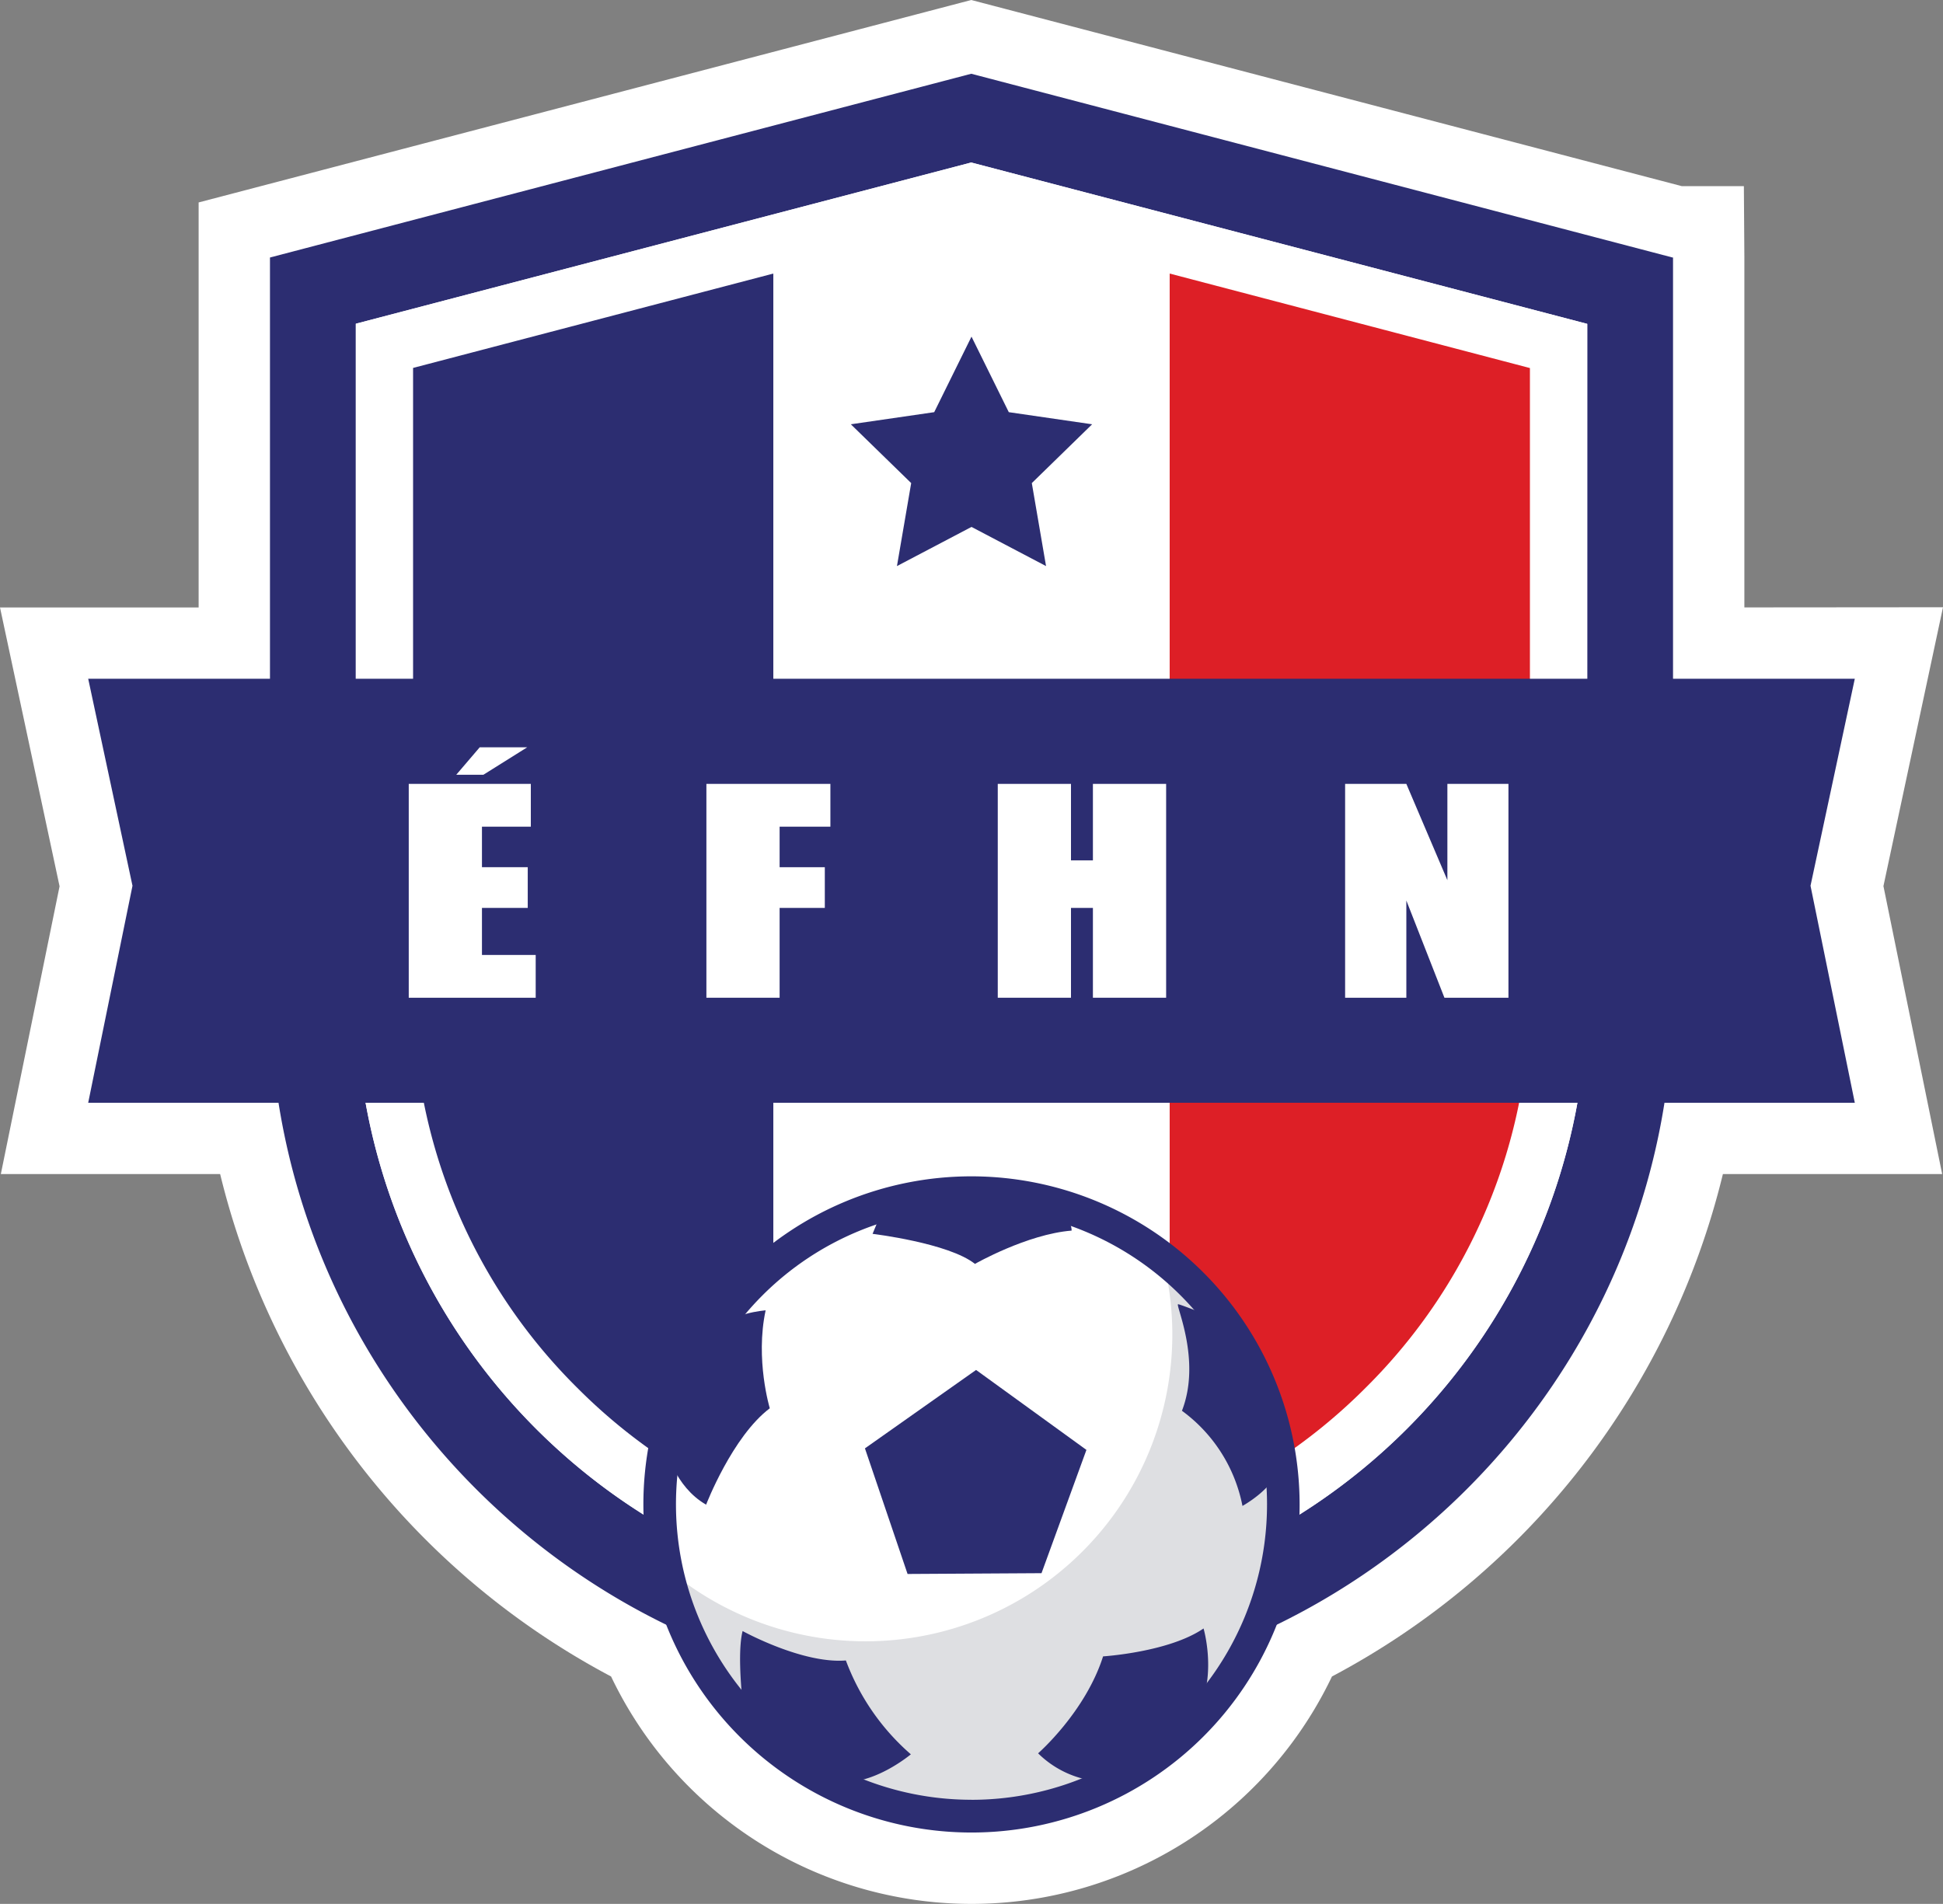 <svg id="Layer_1" data-name="Layer 1" xmlns="http://www.w3.org/2000/svg" viewBox="0 0 466.8 457.44"><rect x="0" y="0" width="466.8" height="457.44" fill="#808080" stroke="none"/><defs><style>.cls-1{fill:#fff;}.cls-2{fill:#2c2d71;}.cls-3{fill:#dd1f26;}.cls-4{fill:#dedfe2;}</style></defs><title>logo</title><path id="_Path_" data-name="&lt;Path&gt;" class="cls-1" d="M785.68,517.22V433.15L785.56,416H770.63L599.94,371.28,414.32,419.92v97.31H366.6l14.31,67L366.8,653.37h52.69a186.45,186.45,0,0,0,93.92,120.71,95.94,95.94,0,0,0,173.19,0,186.44,186.44,0,0,0,93.92-120.71H833.2l-14.11-69.19,14.31-67Z" transform="translate(-366.6 -371.28)"/><polygon id="_Path_2" data-name="&lt;Path&gt;" class="cls-2" points="234.66 278.27 232.13 281.79 234.66 285.32 234.66 278.27"/><polygon id="_Path_3" data-name="&lt;Path&gt;" class="cls-2" points="232.13 285.32 234.66 281.79 232.13 278.27 232.13 285.32"/><path id="_Compound_Path_" data-name="&lt;Compound Path&gt;" class="cls-2" d="M768.42,433.15,599.94,389,431.46,433.15V610c0,92.7,75.84,168.54,168.54,168.54h0c92.7,0,168.54-75.84,168.54-168.54V433.15ZM747.91,610a147.91,147.91,0,0,1-295.83,0V449.06l147.86-38.74,148,38.77Z" transform="translate(-366.6 -371.28)"/><path id="_Compound_Path_2" data-name="&lt;Compound Path&gt;" class="cls-1" d="M452.09,449.06V610a147.91,147.91,0,0,0,295.83,0V449.1l-148-38.77ZM734.16,610a134.16,134.16,0,0,1-268.33,0V459.68l134.11-35.14,134.22,35.17Z" transform="translate(-366.6 -371.28)"/><g id="_Group_" data-name="&lt;Group&gt;"><path id="_Path_4" data-name="&lt;Path&gt;" class="cls-3" d="M647.59,437V735.37a134.58,134.58,0,0,0,47.13-30.69A133.19,133.19,0,0,0,734.16,610V459.71Z" transform="translate(-366.6 -371.28)"/><path id="_Path_5" data-name="&lt;Path&gt;" class="cls-2" d="M465.84,459.68V610a133.19,133.19,0,0,0,39.44,94.72,134.59,134.59,0,0,0,47.13,30.69V437Z" transform="translate(-366.6 -371.28)"/><path id="_Path_6" data-name="&lt;Path&gt;" class="cls-1" d="M599.94,424.54,552.41,437V735.37a133.79,133.79,0,0,0,95.19,0V437Z" transform="translate(-366.6 -371.28)"/></g><polygon id="_Path_7" data-name="&lt;Path&gt;" class="cls-2" points="233.4 80.88 242.36 99.03 262.38 101.94 247.89 116.07 251.31 136.01 233.4 126.6 215.49 136.01 218.91 116.07 204.41 101.94 224.44 99.03 233.4 80.88"/><g id="_Group_2" data-name="&lt;Group&gt;"><path id="_Compound_Path_3" data-name="&lt;Compound Path&gt;" class="cls-1" d="M600,806.3a73.56,73.56,0,1,1,73.56-73.56A73.64,73.64,0,0,1,600,806.3Z" transform="translate(-366.6 -371.28)"/><path id="_Path_8" data-name="&lt;Path&gt;" class="cls-4" d="M646.39,675.48a73.7,73.7,0,0,1-118.24,73.71,73.7,73.7,0,1,0,118.24-73.71Z" transform="translate(-366.6 -371.28)"/><path id="_Compound_Path_4" data-name="&lt;Compound Path&gt;" class="cls-2" d="M600,653.91a78.83,78.83,0,1,0,78.83,78.83A78.92,78.92,0,0,0,600,653.91Zm0,149.79a71,71,0,1,1,71-71A71,71,0,0,1,600,803.71Z" transform="translate(-366.6 -371.28)"/><polygon id="_Path_9" data-name="&lt;Path&gt;" class="cls-2" points="207.8 347.99 218.04 378.17 250.22 377.98 261.01 348.36 234.5 329.15 207.8 347.99"/><path id="_Path_10" data-name="&lt;Path&gt;" class="cls-2" d="M545.18,781.71s-1.63-12.82-.17-18.55c0,0,14.33,7.92,24.81,7.07a55.47,55.47,0,0,0,15.61,22.55s-9.51,8-18,6.46S545.18,781.71,545.18,781.71Z" transform="translate(-366.6 -371.28)"/><path id="_Path_11" data-name="&lt;Path&gt;" class="cls-2" d="M526.61,719.27s2,9.14,9.63,13.53c0,0,6.28-16.34,15.3-23.16,0,0-3.54-11.7-1-23.53,0,0-8.78.61-11.46,5S529.59,710.74,526.61,719.27Z" transform="translate(-366.6 -371.28)"/><path id="_Path_12" data-name="&lt;Path&gt;" class="cls-2" d="M660.53,688.79s-10.06-4.05-10.88-4.15,5.67,13.35.91,25.6a37.1,37.1,0,0,1,14.54,22.86s7.31-4,8.6-9S659.43,689.83,660.53,688.79Z" transform="translate(-366.6 -371.28)"/><path id="_Path_13" data-name="&lt;Path&gt;" class="cls-2" d="M578.7,661.79l-2.47,5.94s18.28,2.19,24.6,7.22c0,0,12.5-7.14,23.22-8,0,0,.18-1.92-2.29-4.57S587.29,655.84,578.7,661.79Z" transform="translate(-366.6 -371.28)"/><path id="_Path_14" data-name="&lt;Path&gt;" class="cls-2" d="M632.13,799.37A23.68,23.68,0,0,1,616,792.54s11.34-9.88,15.61-23.29c0,0,15.85-1,24.14-6.71,0,0,2.93,10-.73,18.65S632.13,799.37,632.13,799.37Z" transform="translate(-366.6 -371.28)"/></g><polygon id="_Path_15" data-name="&lt;Path&gt;" class="cls-2" points="445.61 163.08 21.19 163.08 31.83 212.82 21.19 264.95 445.61 264.95 434.97 212.82 445.61 163.08"/><path class="cls-1" d="M464.8,559.62h29.33V569.9H482.39v9.74h11v9.78h-11v11.3h12.91V611H464.8Zm28.46-8.79-10.53,6.6h-6.52l5.64-6.6Z" transform="translate(-366.6 -371.28)"/><path class="cls-1" d="M536.31,559.62H566.1V569.9H553.9v9.74h10.86v9.78H553.9V611H536.31Z" transform="translate(-366.6 -371.28)"/><path class="cls-1" d="M646.76,559.62V611H629.17V589.42H623.9V611H606.31V559.62H623.9V578h5.27V559.62Z" transform="translate(-366.6 -371.28)"/><path class="cls-1" d="M729,559.62V611H713.62l-9.15-23.36V611H689.76V559.62h14.71l9.86,23.14V559.62Z" transform="translate(-366.6 -371.28)"/></svg>
